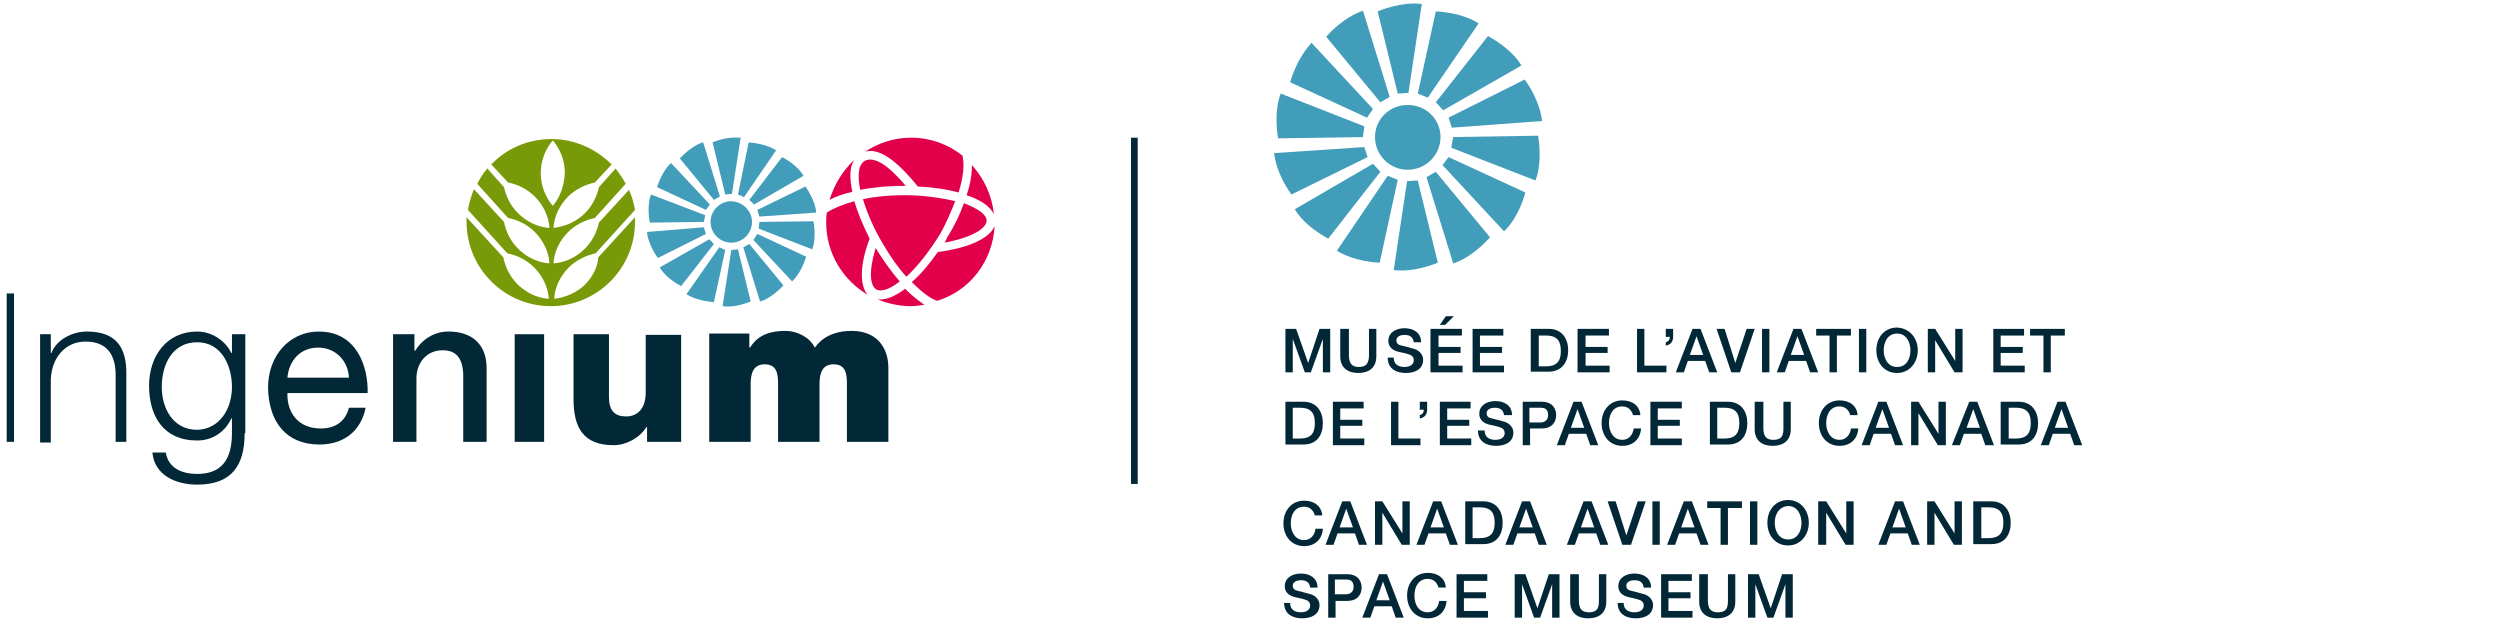 <?xml version="1.0" encoding="utf-8"?>
<!-- Generator: Adobe Illustrator 28.1.0, SVG Export Plug-In . SVG Version: 6.00 Build 0)  -->
<svg version="1.1" id="CASM_-_FR" xmlns="http://www.w3.org/2000/svg" xmlns:xlink="http://www.w3.org/1999/xlink"
	 viewBox="0 0 374 93" height="93" width="374" style="enable-background:new 0 0 374 93;" xml:space="preserve">
<style type="text/css">
	.st0{fill:#022838;}
	.st1{fill:#429DBA;}
	.st2{fill:#789A08;}
	.st3{fill:#E3004A;}
</style>
<g>
	<path class="st0" d="M169.2,20.6h1v51.8h-1V20.6z"/>
	<g>
		<path class="st0" d="M196.7,77.1c-0.2-0.7-0.7-1.3-1.6-1.3c-1.4,0-2,1.2-2,2.5c0,1.2,0.6,2.5,2,2.5c1,0,1.6-0.8,1.7-1.7h1.1
			c-0.1,1.6-1.2,2.6-2.8,2.6c-1.9,0-3.1-1.5-3.1-3.4s1.2-3.4,3.1-3.4c1.5,0,2.6,0.8,2.7,2.2H196.7z"/>
		<path class="st0" d="M200.8,75h1.2l2.5,6.5h-1.2l-0.6-1.7h-2.6l-0.6,1.7h-1.2L200.8,75z M200.4,78.9h2l-1-2.8h0L200.4,78.9z"/>
		<path class="st0" d="M205.6,75h1.2l3,4.8h0V75h1.1v6.5h-1.2l-2.9-4.8h0v4.8h-1.1V75z"/>
		<path class="st0" d="M214.4,75h1.2l2.5,6.5h-1.2l-0.6-1.7h-2.6l-0.6,1.7h-1.2L214.4,75z M214,78.9h2l-1-2.8h0L214,78.9z"/>
		<path class="st0" d="M219.2,75h2.7c2,0,2.9,1.5,2.9,3.2c0,1.8-0.9,3.2-2.9,3.2h-2.7V75z M220.3,80.5h1.1c1.8,0,2.2-1,2.2-2.3
			c0-1.3-0.4-2.3-2.2-2.3h-1.1V80.5z"/>
		<path class="st0" d="M227.7,75h1.2l2.5,6.5h-1.2l-0.6-1.7H227l-0.6,1.7h-1.2L227.7,75z M227.3,78.9h2l-1-2.8h0L227.3,78.9z"/>
		<path class="st0" d="M236.9,75h1.2l2.5,6.5h-1.2l-0.6-1.7h-2.6l-0.6,1.7h-1.2L236.9,75z M236.5,78.9h2l-1-2.8h0L236.5,78.9z"/>
		<path class="st0" d="M240.5,75h1.2l1.6,5.1h0L245,75h1.2l-2.2,6.5h-1.3L240.5,75z"/>
		<path class="st0" d="M247.2,75h1.1v6.5h-1.1V75z"/>
		<path class="st0" d="M251.9,75h1.2l2.5,6.5h-1.2l-0.6-1.7h-2.6l-0.6,1.7h-1.2L251.9,75z M251.5,78.9h2l-1-2.8h0L251.5,78.9z"/>
		<path class="st0" d="M255.4,75h5.2v1h-2.1v5.5h-1.1V76h-2V75z"/>
		<path class="st0" d="M261.8,75h1.1v6.5h-1.1V75z"/>
		<path class="st0" d="M270.6,78.2c0,1.8-1.2,3.4-3.1,3.4c-1.9,0-3.1-1.5-3.1-3.4s1.2-3.4,3.1-3.4C269.4,74.8,270.6,76.4,270.6,78.2
			z M265.5,78.2c0,1.2,0.6,2.5,2,2.5c1.4,0,2-1.2,2-2.5c0-1.2-0.6-2.5-2-2.5C266.1,75.8,265.5,77,265.5,78.2z"/>
		<path class="st0" d="M272,75h1.2l3,4.8h0V75h1.1v6.5h-1.2l-2.9-4.8h0v4.8H272V75z"/>
		<path class="st0" d="M283.5,75h1.2l2.5,6.5H286l-0.6-1.7h-2.6l-0.6,1.7H281L283.5,75z M283.1,78.9h2l-1-2.8h0L283.1,78.9z"/>
		<path class="st0" d="M288.2,75h1.2l3,4.8h0V75h1.1v6.5h-1.2l-2.9-4.8h0v4.8h-1.1V75z"/>
		<path class="st0" d="M295.2,75h2.7c2,0,2.9,1.5,2.9,3.2c0,1.8-0.9,3.2-2.9,3.2h-2.7V75z M296.4,80.5h1.1c1.8,0,2.2-1,2.2-2.3
			c0-1.3-0.4-2.3-2.2-2.3h-1.1V80.5z"/>
		<path class="st0" d="M193,90.2c0,1,0.7,1.4,1.6,1.4c1,0,1.4-0.5,1.4-1c0-0.5-0.3-0.7-0.5-0.8c-0.5-0.2-1-0.3-1.9-0.5
			c-1.1-0.3-1.4-1-1.4-1.6c0-1.3,1.2-1.9,2.4-1.9c1.4,0,2.5,0.7,2.5,2.1h-1.1c-0.1-0.8-0.6-1.1-1.4-1.1c-0.5,0-1.2,0.2-1.2,0.8
			c0,0.5,0.3,0.7,0.8,0.8c0.1,0,1.5,0.4,1.9,0.5c0.9,0.3,1.3,1,1.3,1.6c0,1.5-1.3,2-2.6,2c-1.5,0-2.7-0.7-2.7-2.3H193z"/>
		<path class="st0" d="M198.6,85.9h2.9c1.8,0,2.2,1.2,2.2,2c0,0.8-0.4,2-2.2,2h-1.7v2.5h-1.1V85.9z M199.7,88.9h1.7
			c0.5,0,1.1-0.3,1.1-1.1c0-0.9-0.5-1.1-1.1-1.1h-1.7V88.9z"/>
		<path class="st0" d="M206.3,85.9h1.2l2.5,6.5h-1.2l-0.6-1.7h-2.6l-0.6,1.7h-1.2L206.3,85.9z M205.9,89.8h2l-1-2.8h0L205.9,89.8z"
			/>
		<path class="st0" d="M215.2,87.9c-0.2-0.7-0.7-1.3-1.6-1.3c-1.4,0-2,1.2-2,2.5s0.6,2.5,2,2.5c1,0,1.6-0.8,1.7-1.7h1.1
			c-0.1,1.6-1.2,2.6-2.8,2.6c-1.9,0-3.1-1.5-3.1-3.4s1.2-3.4,3.1-3.4c1.5,0,2.6,0.8,2.7,2.2H215.2z"/>
		<path class="st0" d="M217.8,85.9h4.7v1h-3.5v1.7h3.3v0.9h-3.3v1.9h3.6v1h-4.7V85.9z"/>
		<path class="st0" d="M226.6,85.9h1.6l1.8,5.1h0l1.7-5.1h1.6v6.5h-1.1v-5h0l-1.8,5h-0.9l-1.8-5h0v5h-1.1V85.9z"/>
		<path class="st0" d="M235.1,85.9h1.1v3.8c0,0.9,0.1,1.9,1.5,1.9c1.5,0,1.5-1,1.5-1.9v-3.8h1.1V90c0,1.7-1.1,2.5-2.7,2.5
			s-2.7-0.8-2.7-2.5V85.9z"/>
		<path class="st0" d="M242.9,90.2c0,1,0.7,1.4,1.6,1.4c1,0,1.4-0.5,1.4-1c0-0.5-0.3-0.7-0.5-0.8c-0.5-0.2-1-0.3-1.9-0.5
			c-1.1-0.3-1.4-1-1.4-1.6c0-1.3,1.2-1.9,2.4-1.9c1.4,0,2.5,0.7,2.5,2.1h-1.1c-0.1-0.8-0.6-1.1-1.4-1.1c-0.5,0-1.2,0.2-1.2,0.8
			c0,0.5,0.3,0.7,0.8,0.8c0.1,0,1.5,0.4,1.9,0.5c0.9,0.3,1.3,1,1.3,1.6c0,1.5-1.3,2-2.6,2c-1.5,0-2.7-0.7-2.7-2.3H242.9z"/>
		<path class="st0" d="M248.4,85.9h4.7v1h-3.5v1.7h3.3v0.9h-3.3v1.9h3.6v1h-4.7V85.9z"/>
		<path class="st0" d="M254.4,85.9h1.1v3.8c0,0.9,0.1,1.9,1.5,1.9c1.5,0,1.5-1,1.5-1.9v-3.8h1.1V90c0,1.7-1.1,2.5-2.7,2.5
			c-1.6,0-2.7-0.8-2.7-2.5V85.9z"/>
		<path class="st0" d="M261.5,85.9h1.6l1.8,5.1h0l1.7-5.1h1.6v6.5h-1.1v-5h0l-1.8,5h-0.9l-1.8-5h0v5h-1.1V85.9z"/>
	</g>
	<g>
		<path class="st0" d="M192.3,49.2h1.6l1.8,5.1h0l1.7-5.1h1.6v6.5h-1.1v-5h0l-1.8,5h-0.9l-1.8-5h0v5h-1.1V49.2z"/>
		<path class="st0" d="M200.7,49.2h1.1V53c0,0.9,0.1,1.9,1.5,1.9s1.5-1,1.5-1.9v-3.8h1.1v4.1c0,1.7-1.1,2.5-2.7,2.5
			s-2.7-0.8-2.7-2.5V49.2z"/>
		<path class="st0" d="M208.5,53.5c0,1,0.7,1.4,1.6,1.4c1,0,1.4-0.5,1.4-1c0-0.5-0.3-0.7-0.5-0.8c-0.5-0.2-1-0.3-1.9-0.5
			c-1.1-0.3-1.4-1-1.4-1.6c0-1.3,1.2-1.9,2.4-1.9c1.4,0,2.5,0.7,2.5,2.1h-1.1c-0.1-0.8-0.6-1.1-1.4-1.1c-0.5,0-1.2,0.2-1.2,0.8
			c0,0.5,0.3,0.7,0.8,0.8c0.1,0,1.5,0.4,1.9,0.5c0.9,0.3,1.3,1,1.3,1.6c0,1.5-1.3,2-2.6,2c-1.5,0-2.7-0.7-2.7-2.3H208.5z"/>
		<path class="st0" d="M214,49.2h4.7v1h-3.5v1.7h3.3v0.9h-3.3v1.9h3.6v1H214V49.2z M216.3,47.3h1.2l-1.3,1.3h-0.8L216.3,47.3z"/>
		<path class="st0" d="M220.2,49.2h4.7v1h-3.5v1.7h3.3v0.9h-3.3v1.9h3.6v1h-4.7V49.2z"/>
		<path class="st0" d="M229,49.2h2.7c2,0,2.9,1.5,2.9,3.2s-0.9,3.2-2.9,3.2H229V49.2z M230.2,54.8h1.1c1.8,0,2.2-1,2.2-2.3
			c0-1.3-0.4-2.3-2.2-2.3h-1.1V54.8z"/>
		<path class="st0" d="M236,49.2h4.7v1h-3.5v1.7h3.3v0.9h-3.3v1.9h3.6v1H236V49.2z"/>
		<path class="st0" d="M244.9,49.2h1.1v5.5h3.3v1h-4.4V49.2z"/>
		<path class="st0" d="M249.2,51.2c0.4-0.1,0.6-0.4,0.6-0.8h-0.6v-1.2h1.1v1.2c0,0.7-0.4,1.2-1.1,1.3V51.2z"/>
		<path class="st0" d="M253.2,49.2h1.2l2.5,6.5h-1.2l-0.6-1.7h-2.6l-0.6,1.7h-1.2L253.2,49.2z M252.8,53.1h2l-1-2.8h0L252.8,53.1z"
			/>
		<path class="st0" d="M256.8,49.2h1.2l1.6,5.1h0l1.7-5.1h1.2l-2.2,6.5H259L256.8,49.2z"/>
		<path class="st0" d="M263.6,49.2h1.1v6.5h-1.1V49.2z"/>
		<path class="st0" d="M268.3,49.2h1.2l2.5,6.5h-1.2l-0.6-1.7h-2.6l-0.6,1.7h-1.2L268.3,49.2z M267.9,53.1h2l-1-2.8h0L267.9,53.1z"
			/>
		<path class="st0" d="M271.7,49.2h5.2v1h-2.1v5.5h-1.1v-5.5h-2V49.2z"/>
		<path class="st0" d="M278.1,49.2h1.1v6.5h-1.1V49.2z"/>
		<path class="st0" d="M286.9,52.4c0,1.8-1.2,3.4-3.1,3.4c-1.9,0-3.1-1.5-3.1-3.4s1.2-3.4,3.1-3.4C285.7,49.1,286.9,50.6,286.9,52.4
			z M281.8,52.4c0,1.2,0.6,2.5,2,2.5s2-1.2,2-2.5c0-1.2-0.6-2.5-2-2.5S281.8,51.2,281.8,52.4z"/>
		<path class="st0" d="M288.3,49.2h1.2l3,4.8h0v-4.8h1.1v6.5h-1.2l-2.9-4.8h0v4.8h-1.1V49.2z"/>
		<path class="st0" d="M298.1,49.2h4.7v1h-3.5v1.7h3.3v0.9h-3.3v1.9h3.6v1h-4.7V49.2z"/>
		<path class="st0" d="M303.7,49.2h5.2v1h-2.1v5.5h-1.1v-5.5h-2V49.2z"/>
		<path class="st0" d="M192.3,60.1h2.7c2,0,2.9,1.5,2.9,3.2c0,1.8-0.9,3.2-2.9,3.2h-2.7V60.1z M193.4,65.6h1.1c1.8,0,2.2-1,2.2-2.3
			c0-1.3-0.4-2.3-2.2-2.3h-1.1V65.6z"/>
		<path class="st0" d="M199.3,60.1h4.7v1h-3.5v1.7h3.3v0.9h-3.3v1.9h3.6v1h-4.7V60.1z"/>
		<path class="st0" d="M208.1,60.1h1.1v5.5h3.3v1h-4.4V60.1z"/>
		<path class="st0" d="M212.4,62.1c0.4-0.1,0.6-0.4,0.6-0.8h-0.6v-1.2h1.1v1.2c0,0.7-0.4,1.2-1.1,1.3V62.1z"/>
		<path class="st0" d="M215.3,60.1h4.7v1h-3.5v1.7h3.3v0.9h-3.3v1.9h3.6v1h-4.7V60.1z"/>
		<path class="st0" d="M222.1,64.4c0,1,0.7,1.4,1.6,1.4c1,0,1.4-0.5,1.4-1c0-0.5-0.3-0.7-0.5-0.8c-0.5-0.2-1-0.3-1.9-0.5
			c-1.1-0.3-1.4-1-1.4-1.6c0-1.3,1.2-1.9,2.4-1.9c1.4,0,2.5,0.7,2.5,2.1H225c-0.1-0.8-0.6-1.1-1.4-1.1c-0.5,0-1.2,0.2-1.2,0.8
			c0,0.5,0.3,0.7,0.8,0.8c0.1,0,1.5,0.4,1.9,0.5c0.9,0.3,1.3,1,1.3,1.6c0,1.5-1.3,2-2.6,2c-1.5,0-2.7-0.7-2.7-2.3H222.1z"/>
		<path class="st0" d="M227.7,60.1h2.9c1.8,0,2.2,1.2,2.2,2c0,0.8-0.4,2-2.2,2h-1.7v2.5h-1.1V60.1z M228.8,63.2h1.7
			c0.5,0,1.1-0.3,1.1-1.1c0-0.9-0.5-1.1-1.1-1.1h-1.7V63.2z"/>
		<path class="st0" d="M235.4,60.1h1.2l2.5,6.5h-1.2l-0.6-1.7h-2.6l-0.6,1.7h-1.2L235.4,60.1z M235,64h2l-1-2.8h0L235,64z"/>
		<path class="st0" d="M244.3,62.1c-0.2-0.7-0.7-1.3-1.6-1.3c-1.4,0-2,1.2-2,2.5c0,1.2,0.6,2.5,2,2.5c1,0,1.6-0.8,1.7-1.7h1.1
			c-0.1,1.6-1.2,2.6-2.8,2.6c-1.9,0-3.1-1.5-3.1-3.4s1.2-3.4,3.1-3.4c1.5,0,2.6,0.8,2.7,2.2H244.3z"/>
		<path class="st0" d="M246.9,60.1h4.7v1H248v1.7h3.3v0.9H248v1.9h3.6v1h-4.7V60.1z"/>
		<path class="st0" d="M255.8,60.1h2.7c2,0,2.9,1.5,2.9,3.2c0,1.8-0.9,3.2-2.9,3.2h-2.7V60.1z M256.9,65.6h1.1c1.8,0,2.2-1,2.2-2.3
			c0-1.3-0.4-2.3-2.2-2.3h-1.1V65.6z"/>
		<path class="st0" d="M262.7,60.1h1.1v3.8c0,0.9,0.1,1.9,1.5,1.9c1.5,0,1.5-1,1.5-1.9v-3.8h1.1v4.1c0,1.7-1.1,2.5-2.7,2.5
			s-2.7-0.8-2.7-2.5V60.1z"/>
		<path class="st0" d="M276.8,62.1c-0.2-0.7-0.7-1.3-1.6-1.3c-1.4,0-2,1.2-2,2.5c0,1.2,0.6,2.5,2,2.5c1,0,1.6-0.8,1.7-1.7h1.1
			c-0.1,1.6-1.2,2.6-2.8,2.6c-1.9,0-3.1-1.5-3.1-3.4s1.2-3.4,3.1-3.4c1.5,0,2.6,0.8,2.7,2.2H276.8z"/>
		<path class="st0" d="M281,60.1h1.2l2.5,6.5h-1.2l-0.6-1.7h-2.6l-0.6,1.7h-1.2L281,60.1z M280.6,64h2l-1-2.8h0L280.6,64z"/>
		<path class="st0" d="M285.8,60.1h1.2l3,4.8h0v-4.8h1.1v6.5h-1.2l-2.9-4.8h0v4.8h-1.1V60.1z"/>
		<path class="st0" d="M294.6,60.1h1.2l2.5,6.5H297l-0.6-1.7h-2.6l-0.6,1.7h-1.2L294.6,60.1z M294.2,64h2l-1-2.8h0L294.2,64z"/>
		<path class="st0" d="M299.3,60.1h2.7c2,0,2.9,1.5,2.9,3.2c0,1.8-0.9,3.2-2.9,3.2h-2.7V60.1z M300.5,65.6h1.1c1.8,0,2.2-1,2.2-2.3
			c0-1.3-0.4-2.3-2.2-2.3h-1.1V65.6z"/>
		<path class="st0" d="M307.8,60.1h1.2l2.5,6.5h-1.2l-0.6-1.7h-2.6l-0.6,1.7h-1.2L307.8,60.1z M307.4,64h2l-1-2.8h0L307.4,64z"/>
	</g>
	<g>
		<path class="st1" d="M206.1,1.7l3,12.3l1.6-0.1l2-13.3C212,0.5,209.6,0.3,206.1,1.7"/>
		<path class="st1" d="M198.4,5.5l8.1,9.8l1.4-0.8l-4-12.9C203.1,1.9,200.9,2.7,198.4,5.5"/>
		<path class="st1" d="M193,12.3l11.5,5.3l0.9-1.3l-9.2-9.9C195.7,7,194.1,8.7,193,12.3"/>
		<path class="st1" d="M191.6,14c-0.3,0.7-1,3-0.4,6.7l12.7-0.2l0.2-1.6L191.6,14z"/>
		<path class="st1" d="M190.6,22.9c0.1,0.7,0.4,3.1,2.6,6.2l11.4-5.6l-0.5-1.5L190.6,22.9z"/>
		<path class="st1" d="M193.7,31.3c0.4,0.7,1.7,2.6,5,4.4l7.8-10l-1.1-1.2L193.7,31.3z"/>
		<path class="st1" d="M200,37.5c0.6,0.4,2.7,1.6,6.4,1.8l2.7-12.4l-1.5-0.6L200,37.5z"/>
		<path class="st1" d="M208.5,40.4c0.7,0.1,3.1,0.3,6.6-1.1l-3-12.3l-1.6,0.1L208.5,40.4z"/>
		<path class="st1" d="M213.4,26.5l4,12.9c0.7-0.2,3-1.1,5.5-3.9l-8.1-9.8L213.4,26.5z"/>
		<path class="st1" d="M215.8,24.7l9.2,9.9c0.6-0.5,2.2-2.3,3.2-5.8l-11.5-5.3L215.8,24.7z"/>
		<path class="st1" d="M217.1,22.1l12.6,4.9c0.3-0.7,1-3,0.4-6.7l-12.7,0.2L217.1,22.1z"/>
		<path class="st1" d="M216.7,17.6l0.5,1.5l13.5-1c-0.1-0.7-0.4-3.1-2.6-6.2L216.7,17.6z"/>
		<path class="st1" d="M214.8,15.3l1.1,1.2l11.7-6.7c-0.4-0.7-1.7-2.6-5-4.4L214.8,15.3z"/>
		<path class="st1" d="M212.1,14l1.5,0.6l7.6-11.1c-0.6-0.4-2.7-1.6-6.4-1.8L212.1,14z"/>
		<path class="st1" d="M215.5,20.5c0,2.7-2.2,4.9-4.9,4.9c-2.7,0-4.9-2.2-4.9-4.9c0-2.7,2.2-4.8,4.9-4.8
			C213.3,15.7,215.5,17.8,215.5,20.5"/>
	</g>
	<g>
		<g>
			<path class="st0" d="M6,50h1.6v2.8h0.1c0.7-1.9,3-3.2,5.3-3.2c4.4,0,5.9,2.4,5.9,6.2v10.3h-1.6v-10c0-2.9-1.2-5-4.5-5
				c-3.1,0-5.1,2.5-5.2,5.7v9.4H6V50z"/>
		</g>
		<path class="st0" d="M1,43.9h1.1v22.2H1V43.9z"/>
		<path class="st0" d="M36.6,64.8c0,4.8-1.9,7.7-7.1,7.7c-3.2,0-6.4-1.4-6.7-4.8h2c0.4,2.4,2.5,3.2,4.7,3.2c3.6,0,5.2-2.1,5.2-6.1
			v-2.2h-0.1c-0.9,2-2.8,3.3-5.1,3.3c-5.1,0-7.2-3.7-7.2-8.2c0-4.4,2.6-8.1,7.2-8.1c2.3,0,4.3,1.5,5.1,3.2h0.1V50h2V64.8z
			 M34.7,57.9c0-3.1-1.5-6.7-5.2-6.7c-3.7,0-5.3,3.3-5.3,6.7c0,3.2,1.7,6.4,5.3,6.4C32.9,64.2,34.7,61.1,34.7,57.9z"/>
		<path class="st0" d="M54.7,61c-0.7,3.5-3.3,5.5-6.9,5.5c-5.1,0-7.6-3.5-7.7-8.5c0-4.8,3.2-8.4,7.6-8.4c5.7,0,7.4,5.3,7.3,9.2H43
			c-0.1,2.8,1.5,5.3,5,5.3c2.2,0,3.7-1.1,4.2-3.1H54.7z M52.2,56.5c-0.1-2.5-2-4.5-4.6-4.5c-2.8,0-4.4,2.1-4.6,4.5H52.2z"/>
		<path class="st0" d="M58.6,50H62v2.4l0.1,0.1c1.1-1.8,2.9-2.9,5-2.9c3.5,0,5.7,1.9,5.7,5.5v11h-3.5V56c-0.1-2.5-1.1-3.6-3.1-3.6
			c-2.4,0-3.9,1.9-3.9,4.2v9.5h-3.5V50z"/>
		<path class="st0" d="M77,50h4.4v16.1H77V50z"/>
		<path class="st0" d="M101.9,66.1h-5.1v-2.2h-0.1c-1,1.6-3,2.7-4.9,2.7c-4.6,0-6-2.7-6-6.9v-9.7h5.3v9.4c0,2.1,0.9,2.9,2.6,2.9
			c1.2,0,2.9-0.7,2.9-3.6v-8.6h5.3V66.1z"/>
		<path class="st0" d="M106.2,49.9h5.9v2.1h0.1c1.2-1.9,3-2.5,5.3-2.5c1.7,0,3.6,0.9,4.4,2.5c0.2-0.2,1.5-2.5,5.5-2.5
			c4.1,0,5.5,2.9,5.5,5.5v11.1h-6.2v-8.7c0-1.5-0.2-2.9-2-2.9c-1.6,0-2.1,1.2-2.1,2.9v8.7h-6.2v-8.7c0-1.5-0.2-2.9-2-2.9
			c-1.6,0-2.1,1.2-2.1,2.9v8.7h-6.2V49.9z"/>
		<g>
			<g>
				<path class="st2" d="M87.6,42.5c-1.3,1.3-3,2-4.7,2.2c0.1-1.7,0.9-3.4,2.2-4.7c1.1-1.1,2.6-1.8,4-2.1l5.9-6.5
					c-0.2-1.1-0.5-2.1-0.9-3l-4.5,4.9c-0.3,1.4-1,2.8-2.1,3.9c-1.3,1.3-3,2.1-4.7,2.2c0.1-1.7,0.9-3.4,2.2-4.7
					c1.1-1.1,2.6-1.8,4-2.1l4.6-5.1c-0.4-0.8-1-1.6-1.5-2.3l-2.5,2.8c-0.3,1.4-1,2.8-2.1,3.9c-1.3,1.3-3,2-4.7,2.2
					c0.1-1.7,0.9-3.4,2.2-4.7c1.1-1.1,2.6-1.8,4-2.1l2.5-2.7c-2.3-2.3-5.5-3.8-9-3.8c-3.5,0-6.7,1.4-9,3.8l2.5,2.7
					c1.5,0.3,2.9,1,4,2.1c1.3,1.3,2.1,3,2.2,4.7c-1.7-0.1-3.4-0.9-4.7-2.2c-1.1-1.1-1.8-2.5-2.1-3.9l-2.5-2.8
					c-0.6,0.7-1.1,1.5-1.5,2.3l4.6,5.1c1.5,0.3,2.9,1,4,2.1c1.3,1.3,2.1,3,2.2,4.7c-1.7-0.1-3.4-0.9-4.7-2.2c-1.1-1.1-1.8-2.5-2.1-4
					l-4.5-4.9c-0.4,1-0.7,2-0.9,3.1l5.9,6.5c1.5,0.3,2.9,1,4,2.1c1.3,1.3,2.1,3,2.2,4.7c-1.7-0.1-3.4-0.9-4.7-2.2
					c-1.1-1.1-1.8-2.5-2.1-4l-5.5-6c0,0.2,0,0.5,0,0.7c0,6.9,5.6,12.6,12.6,12.6c6.9,0,12.6-5.6,12.6-12.6c0-0.2,0-0.5,0-0.7l-5.5,6
					C89.4,40,88.7,41.3,87.6,42.5 M82.7,30.8c-1.1-1.3-1.8-3-1.8-4.9c0-1.9,0.7-3.6,1.8-4.9c1.1,1.3,1.8,3,1.8,4.9
					C84.4,27.8,83.8,29.5,82.7,30.8"/>
			</g>
		</g>
		<g>
			<path class="st1" d="M106.6,21.3l1.9,7.8l1-0.1l1.3-8.4C110.3,20.6,108.8,20.4,106.6,21.3"/>
			<path class="st1" d="M101.7,23.7l5.1,6.2l0.9-0.5l-2.5-8.1C104.7,21.4,103.3,22,101.7,23.7"/>
			<path class="st1" d="M98.3,28l7.3,3.4l0.6-0.8l-5.8-6.2C100,24.7,99,25.8,98.3,28"/>
			<path class="st1" d="M97.4,29.1c-0.2,0.4-0.6,1.9-0.2,4.2l8.1-0.1l0.2-1L97.4,29.1z"/>
			<path class="st1" d="M96.8,34.7c0,0.5,0.3,2,1.6,3.9l7.2-3.6l-0.3-1L96.8,34.7z"/>
			<path class="st1" d="M98.7,40c0.2,0.4,1.1,1.7,3.2,2.8l4.9-6.3l-0.7-0.7L98.7,40z"/>
			<path class="st1" d="M102.7,44c0.4,0.3,1.7,1,4.1,1.2l1.7-7.8l-0.9-0.4L102.7,44z"/>
			<path class="st1" d="M108.1,45.8c0.5,0.1,2,0.2,4.2-0.7l-1.9-7.8l-1,0.1L108.1,45.8z"/>
			<path class="st1" d="M111.2,37l2.5,8.1c0.5-0.1,1.9-0.7,3.5-2.4l-5.1-6.2L111.2,37z"/>
			<path class="st1" d="M112.7,35.9l5.8,6.2c0.3-0.3,1.4-1.4,2.1-3.7l-7.3-3.4L112.7,35.9z"/>
			<path class="st1" d="M113.5,34.2l8,3.1c0.2-0.4,0.6-1.9,0.2-4.2l-8.1,0.1L113.5,34.2z"/>
			<path class="st1" d="M113.3,31.4l0.3,1l8.5-0.6c0-0.5-0.3-2-1.6-3.9L113.3,31.4z"/>
			<path class="st1" d="M112.1,29.9l0.7,0.7l7.4-4.3c-0.2-0.4-1.1-1.7-3.2-2.8L112.1,29.9z"/>
			<path class="st1" d="M110.4,29.1l0.9,0.4l4.8-7c-0.4-0.3-1.7-1-4.1-1.2L110.4,29.1z"/>
			<path class="st1" d="M112.5,33.2c0,1.7-1.4,3.1-3.1,3.1c-1.7,0-3.1-1.4-3.1-3.1c0-1.7,1.4-3.1,3.1-3.1
				C111.2,30.2,112.5,31.6,112.5,33.2"/>
		</g>
		<g>
			<path class="st3" d="M141.3,36.3c4.3-0.8,6.3-2.2,6.3-3.3c0-0.9-1.3-1.8-3.4-2.6c-0.6,1.7-1.4,3.4-2.5,5.1
				C141.6,35.8,141.5,36,141.3,36.3"/>
			<path class="st3" d="M130.1,35.7c-1-2-1.8-3.9-2.3-5.6c-1.8,0.5-3.2,1.1-4.1,1.7c-0.1,0.5-0.1,1-0.1,1.5c0,4.6,2.5,8.6,6.2,10.8
				C128.6,42.7,128.6,39.6,130.1,35.7"/>
			<path class="st3" d="M127.4,24.8c0.1-0.3,0.2-0.6,0.4-0.9c-1.7,1.6-3,3.7-3.7,6c0.9-0.5,2.1-0.9,3.4-1.2
				C127.2,27.2,127.1,25.8,127.4,24.8"/>
			<path class="st3" d="M137.3,27.9c2.2,0.1,4.3,0.4,6.1,0.9c0.7-2.2,0.9-4.1,0.6-5.4c0,0,0-0.1,0-0.1c-2.1-1.7-4.8-2.7-7.7-2.7
				c-2.6,0-4.9,0.8-6.9,2.1C131.4,22.1,134,23.8,137.3,27.9"/>
			<path class="st3" d="M144.6,29.2c2.1,0.7,3.6,1.7,4.1,2.9c-0.3-2.9-1.5-5.4-3.3-7.4C145.4,26,145.2,27.5,144.6,29.2"/>
			<path class="st3" d="M131.7,44.8c-0.1,0-0.3,0-0.4,0c1.5,0.6,3.2,1,4.9,1c0.7,0,1.4-0.1,2.1-0.2c-0.9-0.6-1.9-1.4-2.9-2.4
				C134.1,44.2,132.8,44.8,131.7,44.8"/>
			<path class="st3" d="M135.5,27.8c-2.7-3.2-4.8-4.5-6.2-3.7c-0.3,0.2-0.5,0.5-0.7,1c-0.2,0.8-0.2,2,0.1,3.3c2-0.4,4.3-0.6,6.6-0.6
				C135.4,27.8,135.5,27.8,135.5,27.8"/>
			<path class="st3" d="M148.8,33.8c-0.7,1.8-3.8,3.3-8.5,3.9c-1.2,1.7-2.5,3.3-3.9,4.5c1.5,1.5,2.8,2.5,3.8,2.8
				C145.1,43.5,148.5,39.1,148.8,33.8"/>
			<path class="st3" d="M142.9,30.1c-2.1-0.5-4.7-0.9-7.6-0.9c-2.3,0-4.4,0.2-6.2,0.6c0.6,2,1.6,4.4,3,6.7c1.1,1.9,2.3,3.6,3.5,4.9
				c1.6-1.5,3.4-3.7,5.1-6.5C141.6,33.3,142.3,31.6,142.9,30.1"/>
			<path class="st3" d="M131.1,43.3c0.7,0.4,2,0,3.5-1.2c-1.3-1.5-2.5-3.2-3.6-5C129.9,40.7,130.2,42.8,131.1,43.3"/>
		</g>
	</g>
</g>
</svg>
